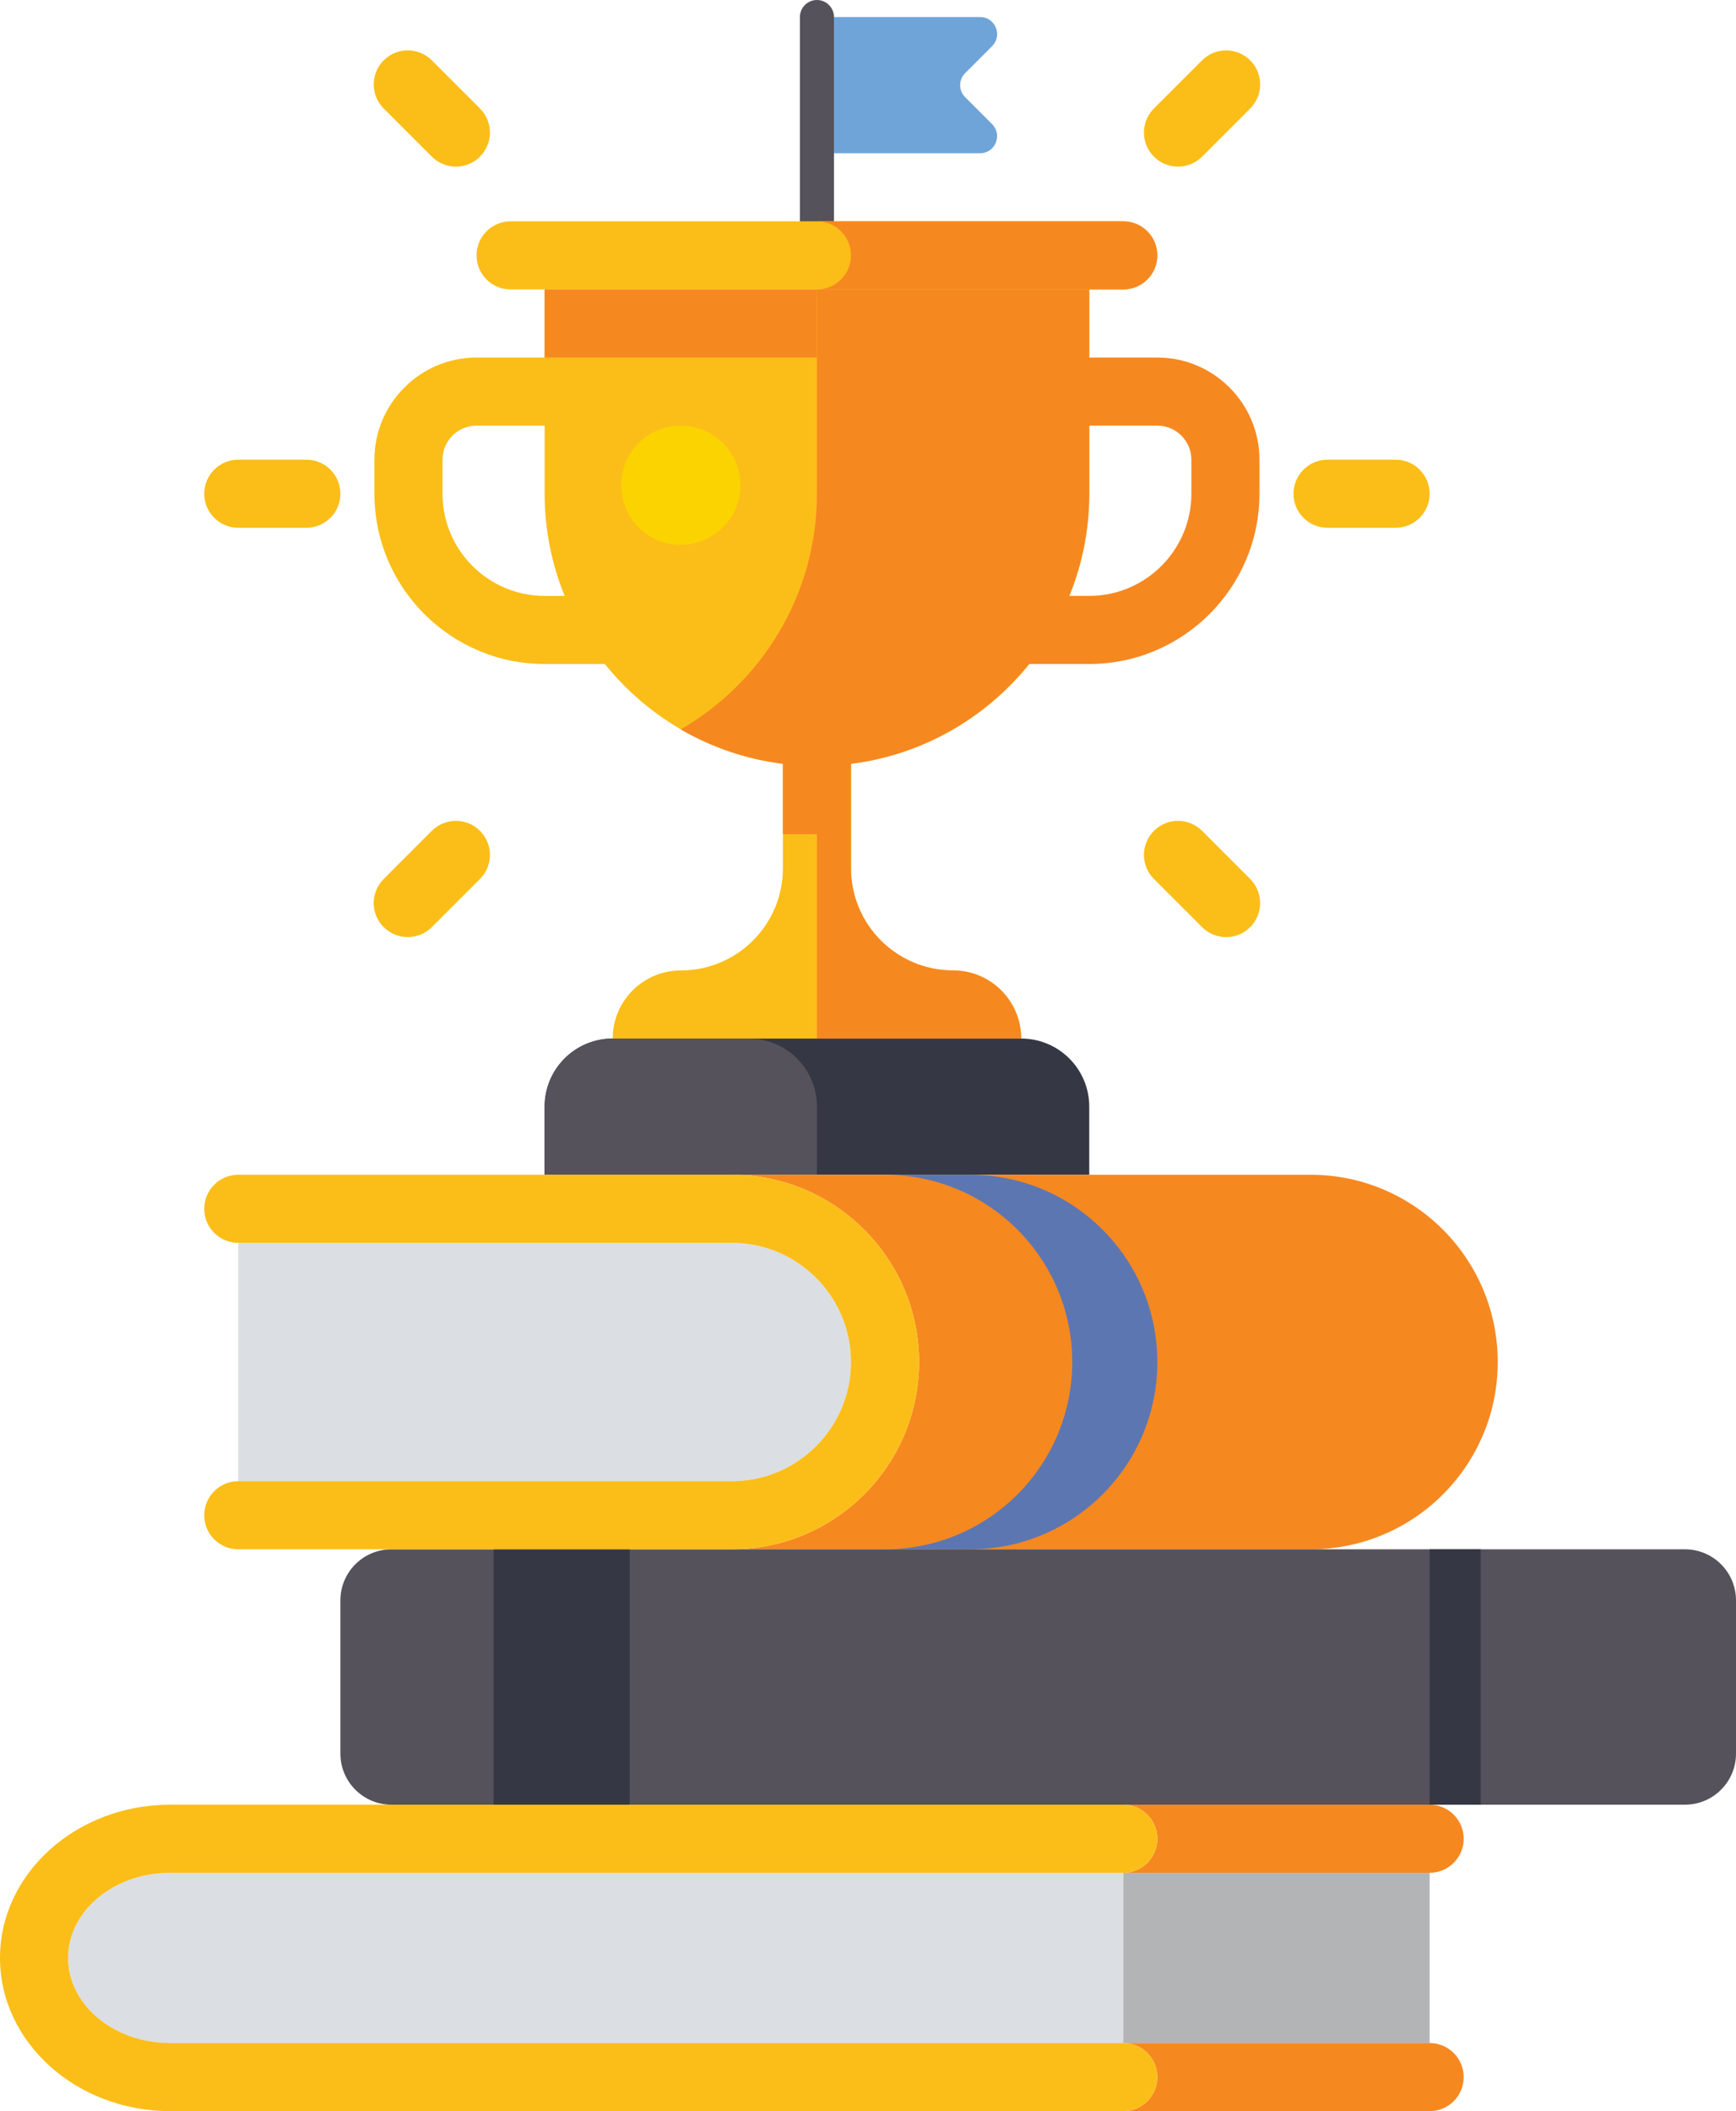 <?xml version="1.0" encoding="UTF-8"?><svg xmlns="http://www.w3.org/2000/svg" xmlns:xlink="http://www.w3.org/1999/xlink" height="372.0" preserveAspectRatio="xMidYMid meet" version="1.0" viewBox="0.0 0.0 306.0 372.0" width="306.0" zoomAndPan="magnify"><g><g id="change1_1"><path d="M 172.758 27 L 147 27 L 147 3 L 172.758 3 C 175.43 3 176.773 6.234 174.883 8.125 L 170.125 12.883 C 168.953 14.051 168.953 15.953 170.125 17.125 L 174.883 21.883 C 176.766 23.766 175.43 27 172.758 27 Z M 172.758 27" fill="#6fa4d8"/></g><g id="change2_1"><path d="M 144 45 C 142.344 45 141 43.656 141 42 L 141 3 C 141 1.344 142.344 0 144 0 C 145.656 0 147 1.344 147 3 L 147 42 C 147 43.656 145.656 45 144 45 Z M 144 45" fill="#55525b"/></g><g id="change3_1"><path d="M 180 183 L 108 183 C 101.371 183 96 188.371 96 195 L 96 207 L 192 207 L 192 195 C 192 188.371 186.629 183 180 183 Z M 180 183" fill="#353744"/></g><g id="change2_2"><path d="M 132 183 L 108 183 C 101.371 183 96 188.371 96 195 L 96 207 L 144 207 L 144 195 C 144 188.371 138.629 183 132 183 Z M 132 183" fill="#55525b"/></g><g id="change4_1"><path d="M 192 87 L 192 51 L 96 51 L 96 63 L 84 63 C 74.074 63 66 71.074 66 81 L 66 87 C 66 103.543 79.457 117 96 117 L 106.609 117 C 114.227 126.461 125.328 133.004 138 134.586 L 138 153 C 138 162.941 129.941 171 120 171 C 113.371 171 108 176.371 108 183 L 180 183 C 180 176.371 174.629 171 168 171 C 158.059 171 150 162.941 150 153 L 150 134.586 C 173.672 131.629 192 111.473 192 87 Z M 96 105 C 86.074 105 78 96.926 78 87 L 78 81 C 78 77.688 80.688 75 84 75 L 96 75 L 96 87 C 96 93.371 97.266 99.438 99.523 105 Z M 96 105" fill="#fbbe18"/></g><g id="change4_2"><path d="M 198 51 L 90 51 C 86.688 51 84 48.312 84 45 C 84 41.688 86.688 39 90 39 L 198 39 C 201.312 39 204 41.688 204 45 C 204 48.312 201.312 51 198 51 Z M 198 51" fill="#fbbe18"/></g><g id="change5_1"><path d="M 198 39 L 144 39 C 147.312 39 150 41.688 150 45 C 150 48.312 147.312 51 144 51 L 198 51 C 201.312 51 204 48.312 204 45 C 204 41.688 201.312 39 198 39 Z M 198 39" fill="#f68820"/></g><g id="change5_2"><path d="M 96 63 L 144 63 L 144 51 L 96 51 Z M 96 63" fill="#f68820"/></g><g id="change5_3"><path d="M 204 63 L 192 63 L 192 51 L 144 51 L 144 87 C 144 104.754 134.336 120.223 120 128.527 C 125.426 131.672 131.508 133.77 138 134.594 L 138 147 L 144 147 L 144 183 L 180 183 C 180 176.371 174.629 171 168 171 C 158.059 171 150 162.941 150 153 L 150 134.586 C 162.672 133.004 173.773 126.461 181.391 117 L 192 117 C 208.543 117 222 103.543 222 87 L 222 81 C 222 71.074 213.926 63 204 63 Z M 210 87 C 210 96.926 201.926 105 192 105 L 188.477 105 C 190.734 99.438 192 93.371 192 87 L 192 75 L 204 75 C 207.312 75 210 77.688 210 81 Z M 210 87" fill="#f68820"/></g><g id="change6_1"><path d="M 130.5 85.5 C 130.5 91.301 125.801 96 120 96 C 114.199 96 109.5 91.301 109.5 85.5 C 109.5 79.699 114.199 75 120 75 C 125.801 75 130.5 79.699 130.5 85.5 Z M 130.5 85.5" fill="#fbd301"/></g><g id="change4_3"><path d="M 42 93 L 54 93 C 57.312 93 60 90.312 60 87 C 60 83.688 57.312 81 54 81 L 42 81 C 38.688 81 36 83.688 36 87 C 36 90.312 38.688 93 42 93 Z M 42 93" fill="#fbbe18"/></g><g id="change4_4"><path d="M 76.117 163.367 L 84.602 154.883 C 86.945 152.539 86.945 148.738 84.602 146.398 C 82.254 144.055 78.457 144.055 76.117 146.398 L 67.633 154.883 C 65.285 157.23 65.285 161.027 67.633 163.367 C 69.977 165.707 73.777 165.707 76.117 163.367 Z M 76.117 163.367" fill="#fbbe18"/></g><g id="change4_5"><path d="M 220.367 154.883 L 211.883 146.398 C 209.539 144.055 205.738 144.055 203.398 146.398 C 201.055 148.746 201.055 152.543 203.398 154.883 L 211.883 163.367 C 214.23 165.715 218.027 165.715 220.367 163.367 C 222.707 161.023 222.707 157.223 220.367 154.883 Z M 220.367 154.883" fill="#fbbe18"/></g><g id="change4_6"><path d="M 246 81 L 234 81 C 230.688 81 228 83.688 228 87 C 228 90.312 230.688 93 234 93 L 246 93 C 249.312 93 252 90.312 252 87 C 252 83.688 249.312 81 246 81 Z M 246 81" fill="#fbbe18"/></g><g id="change4_7"><path d="M 211.883 10.633 L 203.398 19.117 C 201.055 21.461 201.055 25.262 203.398 27.602 C 205.746 29.945 209.543 29.945 211.883 27.602 L 220.367 19.117 C 222.715 16.77 222.715 12.973 220.367 10.633 C 218.023 8.293 214.223 8.293 211.883 10.633 Z M 211.883 10.633" fill="#fbbe18"/></g><g id="change4_8"><path d="M 67.633 19.117 L 76.117 27.602 C 78.461 29.945 82.262 29.945 84.602 27.602 C 86.945 25.254 86.945 21.457 84.602 19.117 L 76.117 10.633 C 73.77 8.285 69.973 8.285 67.633 10.633 C 65.293 12.977 65.293 16.777 67.633 19.117 Z M 67.633 19.117" fill="#fbbe18"/></g><g id="change5_4"><path d="M 231 207 L 129 207 C 147.199 207 162 221.801 162 240 C 162 258.199 147.199 273 129 273 L 231 273 C 249.227 273 264 258.227 264 240 C 264 221.773 249.227 207 231 207 Z M 231 207" fill="#f68820"/></g><g id="change7_1"><path d="M 171 207 L 156 207 C 174.227 207 189 221.773 189 240 C 189 258.227 174.227 273 156 273 L 171 273 C 189.227 273 204 258.227 204 240 C 204 221.773 189.227 207 171 207 Z M 171 207" fill="#5c76b2"/></g><g id="change8_1"><path d="M 150 240 C 150 228.422 140.578 219 129 219 L 42 219 L 42 261 L 129 261 C 140.578 261 150 251.578 150 240 Z M 150 240" fill="#dbdee3"/></g><g id="change8_2"><path d="M 30 330 C 20.074 330 12 336.727 12 345 C 12 353.273 20.074 360 30 360 L 198 360 L 198 330 Z M 30 330" fill="#dbdee3"/></g><g id="change5_5"><path d="M 252 318 L 198 318 C 201.312 318 204 320.688 204 324 C 204 327.312 201.312 330 198 330 L 252 330 C 255.312 330 258 327.312 258 324 C 258 320.688 255.312 318 252 318 Z M 252 318" fill="#f68820"/></g><g id="change5_6"><path d="M 252 360 L 198 360 C 201.312 360 204 362.688 204 366 C 204 369.312 201.312 372 198 372 L 252 372 C 255.312 372 258 369.312 258 366 C 258 362.688 255.312 360 252 360 Z M 252 360" fill="#f68820"/></g><g id="change4_9"><path d="M 198 372 L 30 372 C 13.457 372 0 359.887 0 345 C 0 330.113 13.457 318 30 318 L 198 318 C 201.312 318 204 320.688 204 324 C 204 327.312 201.312 330 198 330 L 30 330 C 20.074 330 12 336.727 12 345 C 12 353.273 20.074 360 30 360 L 198 360 C 201.312 360 204 362.688 204 366 C 204 369.312 201.312 372 198 372 Z M 198 372" fill="#fbbe18"/></g><g id="change9_1"><path d="M 198 360 L 252 360 L 252 330 L 198 330 Z M 198 360" fill="#b3b4b6"/></g><g id="change2_3"><path d="M 297 318 L 69 318 C 64.031 318 60 313.969 60 309 L 60 282 C 60 277.031 64.031 273 69 273 L 297 273 C 301.969 273 306 277.031 306 282 L 306 309 C 306 313.969 301.969 318 297 318 Z M 297 318" fill="#55525b"/></g><g id="change3_2"><path d="M 87 318 L 111 318 L 111 273 L 87 273 Z M 87 318" fill="#353744"/></g><g id="change3_3"><path d="M 252 318 L 261 318 L 261 273 L 252 273 Z M 252 318" fill="#353744"/></g><g id="change4_10"><path d="M 129 273 L 42 273 C 38.688 273 36 270.312 36 267 C 36 263.688 38.688 261 42 261 L 129 261 C 140.578 261 150 251.578 150 240 C 150 228.422 140.578 219 129 219 L 42 219 C 38.688 219 36 216.312 36 213 C 36 209.688 38.688 207 42 207 L 129 207 C 147.199 207 162 221.801 162 240 C 162 258.199 147.199 273 129 273 Z M 129 273" fill="#fbbe18"/></g></g></svg>